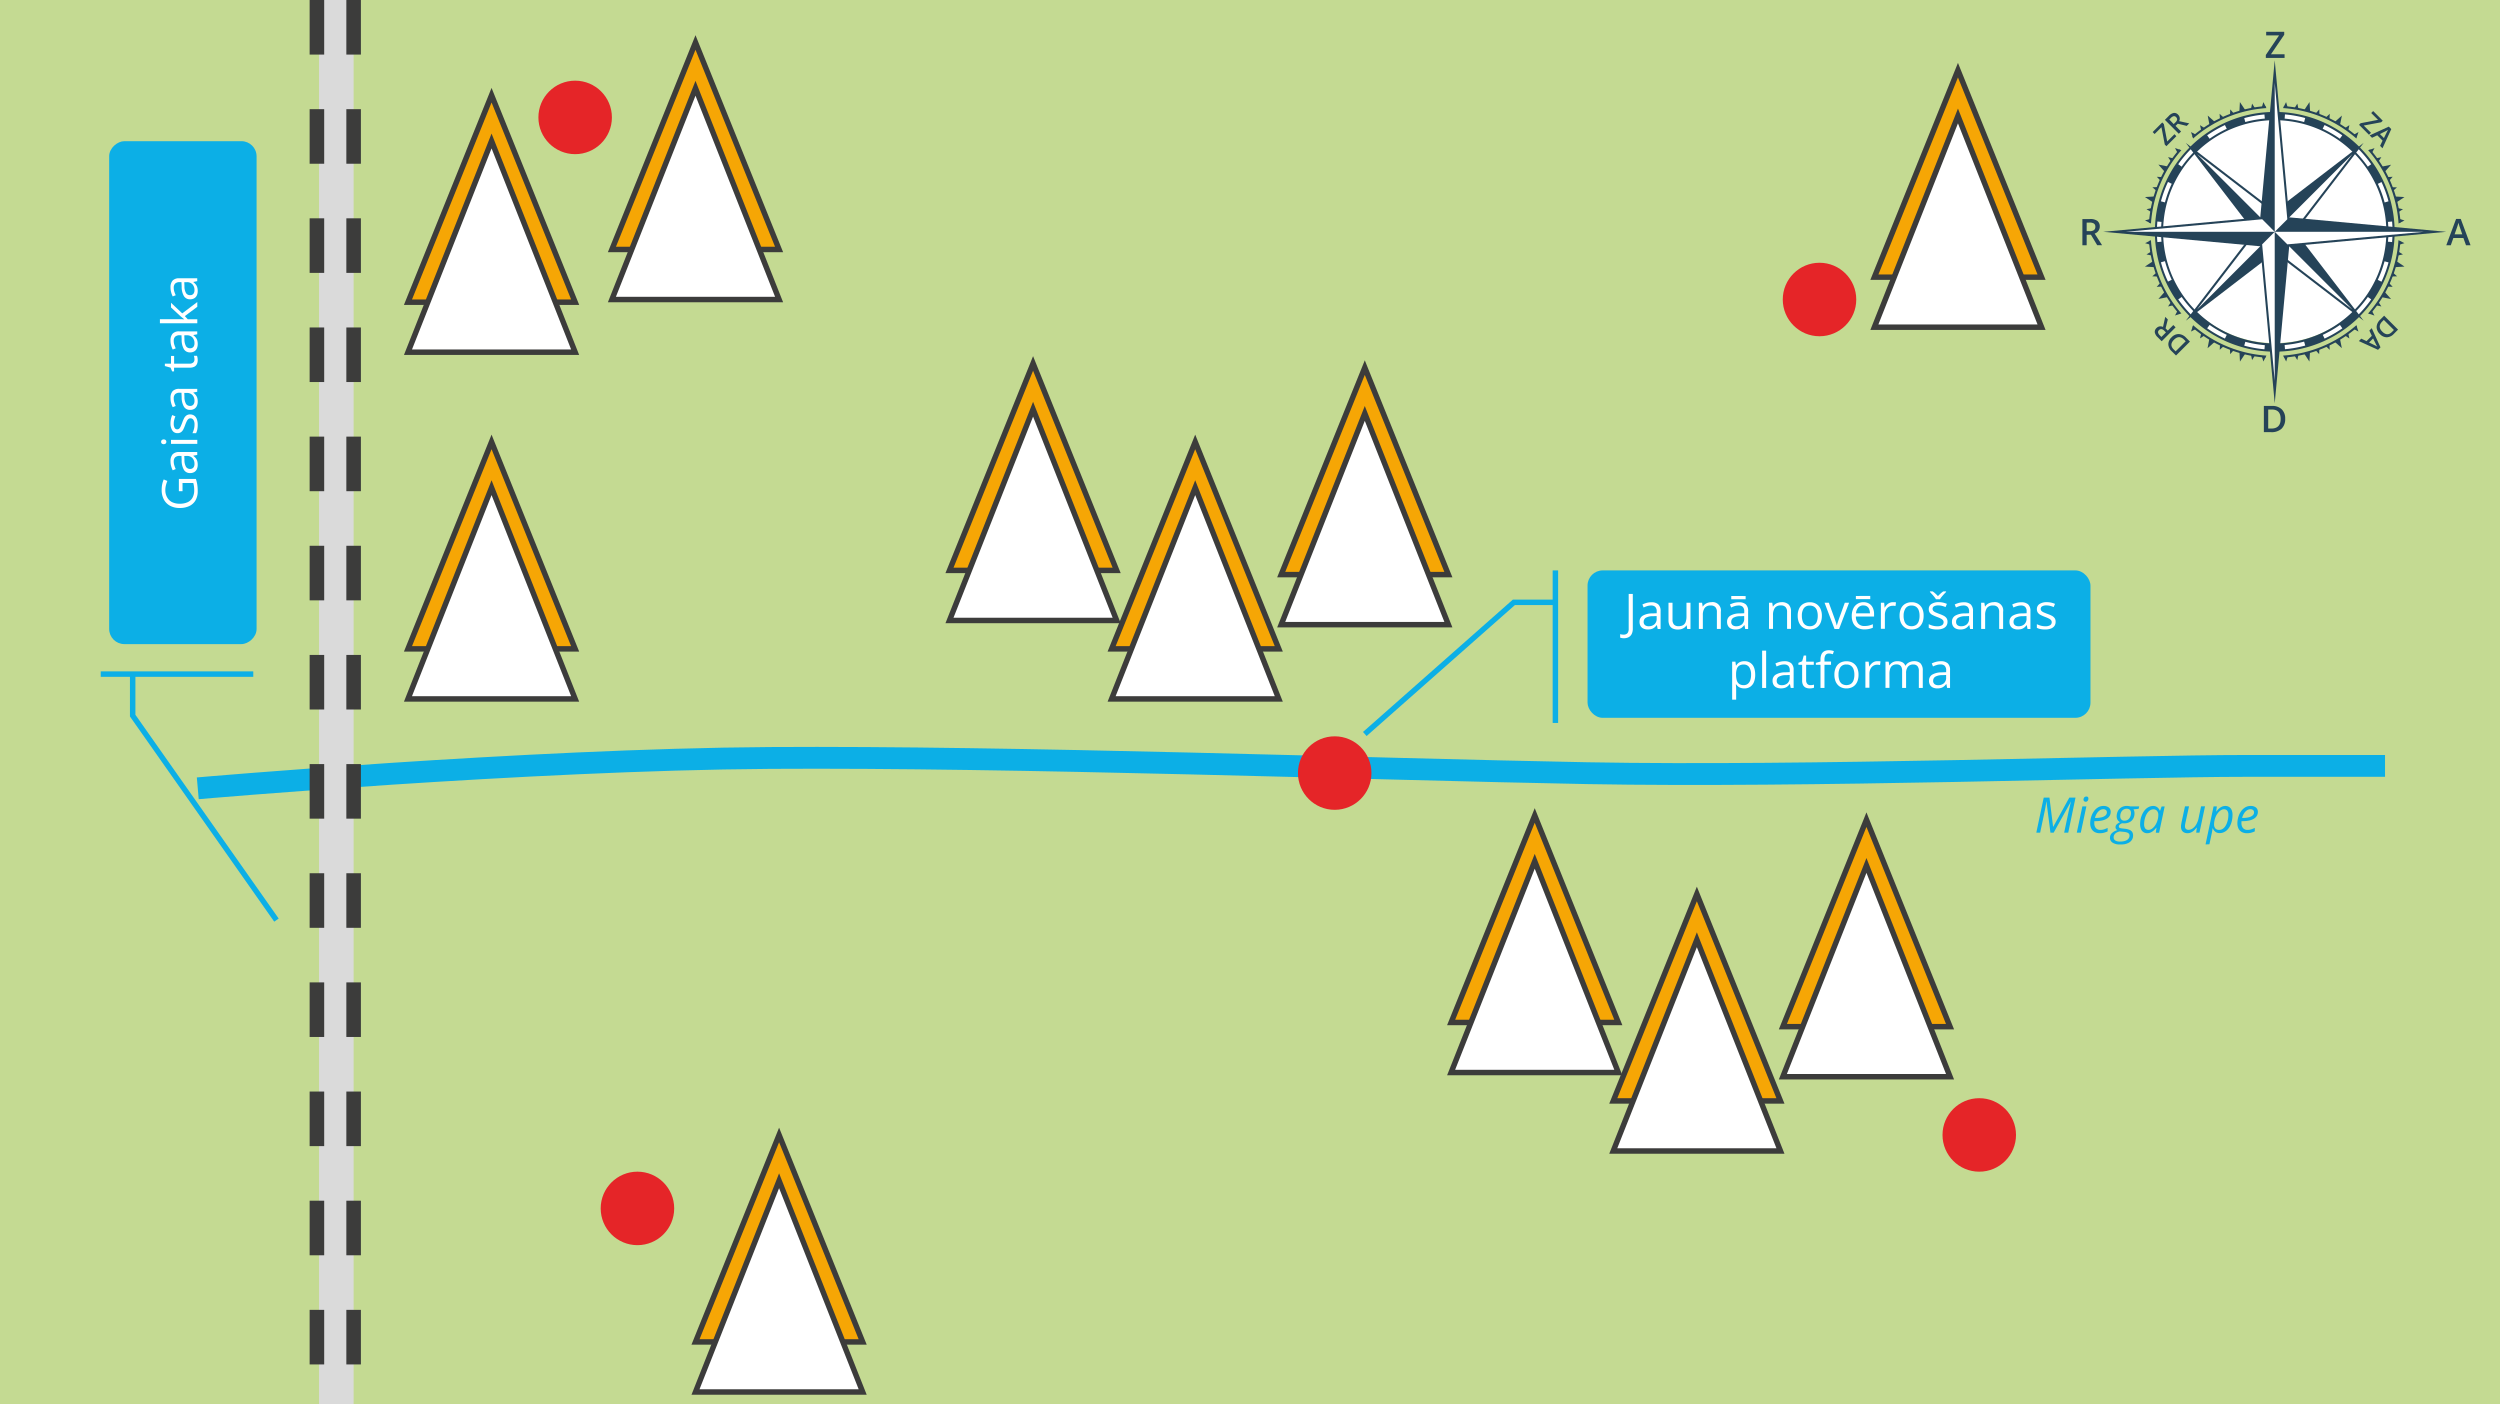 <svg xmlns="http://www.w3.org/2000/svg" width="484.79mm" height="272.28mm" viewBox="0 0 1374.2 771.81"><defs><style>.cls-1{fill:#c4da92;}.cls-2{fill:#0cafe6;}.cls-12,.cls-3,.cls-8{fill:#fff;}.cls-4{fill:#e52528;}.cls-10,.cls-5,.cls-6{fill:none;}.cls-5,.cls-6{stroke:#0cafe6;}.cls-10,.cls-5,.cls-6,.cls-7,.cls-8{stroke-miterlimit:10;}.cls-5{stroke-width:12px;}.cls-6,.cls-7,.cls-8{stroke-width:3px;}.cls-7{fill:#f6a605;}.cls-10,.cls-7,.cls-8{stroke:#3c3c3b;}.cls-9{fill:#dadada;}.cls-10{stroke-width:8px;stroke-dasharray:30;}.cls-11,.cls-13{fill:#254358;}.cls-11,.cls-12{fill-rule:evenodd;}</style></defs><g id="Слой_2" data-name="Слой 2"><g id="Слой_1-2" data-name="Слой 1"><rect class="cls-1" width="1374.2" height="771.81"/><rect class="cls-2" x="872.64" y="313.54" width="276.45" height="81.03" rx="8.33"/><rect class="cls-2" x="-37.7" y="175.32" width="276.45" height="81.03" rx="8.33" transform="translate(-115.31 316.35) rotate(-90)"/><path class="cls-3" d="M892.59,350.83a5.7,5.7,0,0,1-1.16-.1,3.52,3.52,0,0,1-.86-.25v-1.91a6.07,6.07,0,0,0,.91.21,8.7,8.7,0,0,0,1.06.07,3.17,3.17,0,0,0,1.35-.29,2.07,2.07,0,0,0,1-1,4.12,4.12,0,0,0,.37-1.92V326.48h2.26v19a6.62,6.62,0,0,1-.6,3,4,4,0,0,1-1.7,1.77A5.54,5.54,0,0,1,892.59,350.83Z"/><path class="cls-3" d="M907.7,331.06a5.48,5.48,0,0,1,3.83,1.16,4.84,4.84,0,0,1,1.26,3.71v9.82h-1.6l-.42-2.13h-.11a8,8,0,0,1-1.26,1.32,4.51,4.51,0,0,1-1.52.8,7.24,7.24,0,0,1-2.12.27,5.59,5.59,0,0,1-2.34-.46,3.57,3.57,0,0,1-1.61-1.39,4.44,4.44,0,0,1-.59-2.38,3.78,3.78,0,0,1,1.72-3.32,10.07,10.07,0,0,1,5.22-1.27l2.49-.1v-.88a3.53,3.53,0,0,0-.8-2.63,3.22,3.22,0,0,0-2.27-.75,7,7,0,0,0-2.16.33,14.15,14.15,0,0,0-1.95.78l-.68-1.66a11.89,11.89,0,0,1,2.24-.86A9.78,9.78,0,0,1,907.7,331.06Zm2.92,7.57-2.2.09a7.41,7.41,0,0,0-3.81.89,2.53,2.53,0,0,0-1.11,2.2,2.18,2.18,0,0,0,.76,1.83,3.08,3.08,0,0,0,2,.59,4.64,4.64,0,0,0,3.15-1.06,4,4,0,0,0,1.22-3.21Z"/><path class="cls-3" d="M929.23,331.3v14.45h-1.8l-.31-2H927a4.39,4.39,0,0,1-1.16,1.27,5.27,5.27,0,0,1-1.6.77,6.92,6.92,0,0,1-1.9.25,6.62,6.62,0,0,1-2.87-.55,3.72,3.72,0,0,1-1.75-1.71,6.65,6.65,0,0,1-.58-3V331.3h2.21v9.31a3.88,3.88,0,0,0,.82,2.7,3.22,3.22,0,0,0,2.49.89,4.81,4.81,0,0,0,2.57-.61,3.42,3.42,0,0,0,1.37-1.79,8.65,8.65,0,0,0,.42-2.89V331.3Z"/><path class="cls-3" d="M940.7,331a4.58,4.58,0,0,1,5.2,5.3v9.41h-2.16v-9.27a3.88,3.88,0,0,0-.82-2.7,3.26,3.26,0,0,0-2.53-.9,3.88,3.88,0,0,0-3.37,1.36,6.72,6.72,0,0,0-1,3.94v7.57h-2.19V331.3h1.77l.33,2.08h.12a4.61,4.61,0,0,1,1.17-1.28,5.31,5.31,0,0,1,1.6-.79A6.34,6.34,0,0,1,940.7,331Z"/><path class="cls-3" d="M955.82,331.06a5.48,5.48,0,0,1,3.83,1.16,4.84,4.84,0,0,1,1.26,3.71v9.82h-1.6l-.42-2.13h-.11a8,8,0,0,1-1.26,1.32,4.51,4.51,0,0,1-1.52.8,7.24,7.24,0,0,1-2.12.27,5.59,5.59,0,0,1-2.34-.46,3.57,3.57,0,0,1-1.61-1.39,4.44,4.44,0,0,1-.59-2.38,3.78,3.78,0,0,1,1.72-3.32,10.07,10.07,0,0,1,5.22-1.27l2.49-.1v-.88a3.53,3.53,0,0,0-.8-2.63,3.22,3.22,0,0,0-2.27-.75,7,7,0,0,0-2.16.33,14.15,14.15,0,0,0-1.95.78l-.68-1.66a11.89,11.89,0,0,1,2.24-.86A9.78,9.78,0,0,1,955.82,331.06Zm2.92,7.57-2.2.09a7.41,7.41,0,0,0-3.81.89,2.52,2.52,0,0,0-1.1,2.2,2.18,2.18,0,0,0,.75,1.83,3.08,3.08,0,0,0,2,.59,4.64,4.64,0,0,0,3.15-1.06,4,4,0,0,0,1.22-3.21Zm.8-11v1.76h-7.9V327.6Z"/><path class="cls-3" d="M979.27,331a5.43,5.43,0,0,1,3.89,1.26,5.36,5.36,0,0,1,1.32,4v9.41h-2.16v-9.27a3.88,3.88,0,0,0-.83-2.7,3.26,3.26,0,0,0-2.52-.9,3.9,3.9,0,0,0-3.38,1.36,6.72,6.72,0,0,0-1,3.94v7.57h-2.19V331.3h1.77l.32,2.08h.12a4.5,4.5,0,0,1,1.18-1.28,5.15,5.15,0,0,1,1.59-.79A6.34,6.34,0,0,1,979.27,331Z"/><path class="cls-3" d="M1001.45,338.5a10,10,0,0,1-.47,3.18,6.4,6.4,0,0,1-1.33,2.36,5.78,5.78,0,0,1-2.1,1.47,7.23,7.23,0,0,1-2.79.5,6.69,6.69,0,0,1-2.65-.5A5.92,5.92,0,0,1,990,344a6.74,6.74,0,0,1-1.36-2.36,9.75,9.75,0,0,1-.48-3.18,9.18,9.18,0,0,1,.81-4,5.69,5.69,0,0,1,2.3-2.54,6.86,6.86,0,0,1,3.56-.88,6.59,6.59,0,0,1,3.46.88,6,6,0,0,1,2.31,2.55A9,9,0,0,1,1001.45,338.5Zm-11,0a8.84,8.84,0,0,0,.46,3,4.08,4.08,0,0,0,1.43,2,4.13,4.13,0,0,0,2.47.7,3.82,3.82,0,0,0,3.91-2.68,9.09,9.09,0,0,0,.46-3,8.9,8.9,0,0,0-.46-3,4,4,0,0,0-1.43-1.94,4.17,4.17,0,0,0-2.49-.69,3.77,3.77,0,0,0-3.3,1.49A7.09,7.09,0,0,0,990.45,338.5Z"/><path class="cls-3" d="M1008.41,345.75l-5.49-14.45h2.35l3.18,8.74c.22.6.44,1.26.67,2a14.85,14.85,0,0,1,.47,1.74h.1c.1-.44.28-1,.52-1.75s.47-1.38.68-2l3.17-8.74h2.35l-5.5,14.45Z"/><path class="cls-3" d="M1024.28,331a5.83,5.83,0,0,1,3.16.82,5.22,5.22,0,0,1,2,2.28,7.88,7.88,0,0,1,.7,3.44v1.36h-10a5.67,5.67,0,0,0,1.27,3.87,4.42,4.42,0,0,0,3.45,1.33,10.5,10.5,0,0,0,2.43-.25,12.21,12.21,0,0,0,2.18-.74v1.93a11,11,0,0,1-2.17.71,12.47,12.47,0,0,1-2.53.22,7.44,7.44,0,0,1-3.64-.85,5.83,5.83,0,0,1-2.4-2.49,8.71,8.71,0,0,1-.86-4,9.52,9.52,0,0,1,.79-4,6,6,0,0,1,2.21-2.63A6.12,6.12,0,0,1,1024.28,331Zm3.76-3.44v1.76h-7.9V327.6Zm-3.79,5.23a3.56,3.56,0,0,0-2.79,1.15,5.33,5.33,0,0,0-1.24,3.2h7.65a6.3,6.3,0,0,0-.41-2.27,3.21,3.21,0,0,0-1.18-1.53A3.43,3.43,0,0,0,1024.25,332.83Z"/><path class="cls-3" d="M1040.44,331c.29,0,.6,0,.91,0s.6.08.85.13l-.28,2a7.43,7.43,0,0,0-.79-.15,8,8,0,0,0-.82,0,4,4,0,0,0-1.64.35,4.1,4.1,0,0,0-1.35,1,4.77,4.77,0,0,0-.91,1.57,6,6,0,0,0-.33,2v7.75h-2.2V331.3h1.82l.23,2.66h.1a7.36,7.36,0,0,1,1.08-1.46,4.88,4.88,0,0,1,1.47-1.07A4.36,4.36,0,0,1,1040.44,331Z"/><path class="cls-3" d="M1057.37,338.5a10,10,0,0,1-.46,3.18,6.54,6.54,0,0,1-1.33,2.36,5.78,5.78,0,0,1-2.1,1.47,7.3,7.3,0,0,1-2.79.5,6.74,6.74,0,0,1-2.66-.5A5.88,5.88,0,0,1,1046,344a6.59,6.59,0,0,1-1.36-2.36,9.75,9.75,0,0,1-.48-3.18,9.33,9.33,0,0,1,.8-4,5.75,5.75,0,0,1,2.3-2.54,6.9,6.9,0,0,1,3.57-.88,6.62,6.62,0,0,1,3.46.88,6,6,0,0,1,2.31,2.55A9,9,0,0,1,1057.37,338.5Zm-11,0a8.84,8.84,0,0,0,.46,3,4.06,4.06,0,0,0,1.42,2,4.73,4.73,0,0,0,5,0,4.08,4.08,0,0,0,1.43-2,8.84,8.84,0,0,0,.46-3,8.66,8.66,0,0,0-.46-3,4,4,0,0,0-1.42-1.94,4.17,4.17,0,0,0-2.49-.69,3.77,3.77,0,0,0-3.31,1.49A7.17,7.17,0,0,0,1046.38,338.5Z"/><path class="cls-3" d="M1070.5,341.8a3.82,3.82,0,0,1-.69,2.32,4.16,4.16,0,0,1-2,1.42,8.75,8.75,0,0,1-3.06.47,12.67,12.67,0,0,1-2.63-.23,7.17,7.17,0,0,1-1.93-.68v-2a13.1,13.1,0,0,0,2.1.79,8.9,8.9,0,0,0,2.51.35,4.8,4.8,0,0,0,2.72-.6,1.94,1.94,0,0,0,.84-1.65,1.69,1.69,0,0,0-.34-1.05,3.36,3.36,0,0,0-1.12-.88,16.7,16.7,0,0,0-2.19-.94,25,25,0,0,1-2.4-1.05,4.33,4.33,0,0,1-1.55-1.27,3.23,3.23,0,0,1-.55-2,3.19,3.19,0,0,1,1.48-2.81,7,7,0,0,1,3.9-1,11.24,11.24,0,0,1,2.45.25,12.37,12.37,0,0,1,2.13.7l-.74,1.75a15.29,15.29,0,0,0-1.91-.65,8.51,8.51,0,0,0-2.07-.26,4.48,4.48,0,0,0-2.33.5,1.55,1.55,0,0,0-.81,1.37,1.64,1.64,0,0,0,.37,1.11,3.67,3.67,0,0,0,1.21.82c.55.25,1.28.55,2.19.89a18.19,18.19,0,0,1,2.34,1,4.49,4.49,0,0,1,1.53,1.29A3.35,3.35,0,0,1,1070.5,341.8Zm-6.35-12.41a9.51,9.51,0,0,0-.94-1.33c-.39-.48-.81-1-1.23-1.43s-.8-.88-1.13-1.22v-.33h1.5a12.12,12.12,0,0,1,1.47,1.17,17.19,17.19,0,0,1,1.42,1.41c.48-.49,1-1,1.46-1.41a12.94,12.94,0,0,1,1.47-1.17h1.55v.33c-.34.34-.73.75-1.17,1.22s-.86.95-1.25,1.43a7.84,7.84,0,0,0-.92,1.33Z"/><path class="cls-3" d="M1079.43,331.06a5.48,5.48,0,0,1,3.83,1.16,4.84,4.84,0,0,1,1.26,3.71v9.82h-1.6l-.42-2.13h-.11a8,8,0,0,1-1.26,1.32,4.51,4.51,0,0,1-1.52.8,7.24,7.24,0,0,1-2.12.27,5.59,5.59,0,0,1-2.34-.46,3.57,3.57,0,0,1-1.61-1.39,4.44,4.44,0,0,1-.59-2.38,3.75,3.75,0,0,1,1.72-3.32,10.07,10.07,0,0,1,5.22-1.27l2.49-.1v-.88a3.53,3.53,0,0,0-.8-2.63,3.22,3.22,0,0,0-2.27-.75,7,7,0,0,0-2.16.33,14.82,14.82,0,0,0-2,.78l-.67-1.66a11.89,11.89,0,0,1,2.24-.86A9.78,9.78,0,0,1,1079.43,331.06Zm2.92,7.57-2.2.09a7.41,7.41,0,0,0-3.81.89,2.53,2.53,0,0,0-1.11,2.2,2.15,2.15,0,0,0,.76,1.83,3.08,3.08,0,0,0,2,.59,4.64,4.64,0,0,0,3.15-1.06,4,4,0,0,0,1.22-3.21Z"/><path class="cls-3" d="M1095.87,331a4.58,4.58,0,0,1,5.2,5.3v9.41h-2.16v-9.27a3.88,3.88,0,0,0-.82-2.7,3.26,3.26,0,0,0-2.53-.9,3.88,3.88,0,0,0-3.37,1.36,6.72,6.72,0,0,0-1,3.94v7.57H1089V331.3h1.77l.33,2.08h.12a4.61,4.61,0,0,1,1.17-1.28,5.31,5.31,0,0,1,1.6-.79A6.34,6.34,0,0,1,1095.87,331Z"/><path class="cls-3" d="M1111,331.06a5.48,5.48,0,0,1,3.83,1.16,4.84,4.84,0,0,1,1.26,3.71v9.82h-1.6l-.42-2.13H1114a8,8,0,0,1-1.26,1.32,4.51,4.51,0,0,1-1.52.8,7.19,7.19,0,0,1-2.12.27,5.59,5.59,0,0,1-2.34-.46,3.57,3.57,0,0,1-1.61-1.39,4.44,4.44,0,0,1-.58-2.38,3.77,3.77,0,0,1,1.71-3.32,10.07,10.07,0,0,1,5.22-1.27l2.49-.1v-.88a3.53,3.53,0,0,0-.8-2.63,3.2,3.2,0,0,0-2.27-.75,7,7,0,0,0-2.16.33,14.15,14.15,0,0,0-2,.78l-.68-1.66a11.74,11.74,0,0,1,2.25-.86A9.66,9.66,0,0,1,1111,331.06Zm2.93,7.57-2.21.09a7.41,7.41,0,0,0-3.81.89,2.54,2.54,0,0,0-1.1,2.2,2.18,2.18,0,0,0,.75,1.83,3.08,3.08,0,0,0,2,.59,4.64,4.64,0,0,0,3.15-1.06,4,4,0,0,0,1.23-3.21Z"/><path class="cls-3" d="M1129.93,341.8a3.82,3.82,0,0,1-.69,2.32,4.16,4.16,0,0,1-2,1.42,8.75,8.75,0,0,1-3.06.47,12.67,12.67,0,0,1-2.63-.23,7.3,7.3,0,0,1-1.93-.68v-2a13.24,13.24,0,0,0,2.11.79,8.78,8.78,0,0,0,2.5.35,4.8,4.8,0,0,0,2.72-.6,1.94,1.94,0,0,0,.84-1.65,1.69,1.69,0,0,0-.34-1.05,3.36,3.36,0,0,0-1.12-.88,16.7,16.7,0,0,0-2.19-.94,24.76,24.76,0,0,1-2.39-1.05,4.28,4.28,0,0,1-1.56-1.27,3.29,3.29,0,0,1-.55-2,3.18,3.18,0,0,1,1.49-2.81,7,7,0,0,1,3.89-1,11.24,11.24,0,0,1,2.45.25,12.37,12.37,0,0,1,2.13.7l-.74,1.75a15.29,15.29,0,0,0-1.91-.65,8.51,8.51,0,0,0-2.07-.26,4.51,4.51,0,0,0-2.33.5,1.55,1.55,0,0,0-.81,1.37,1.59,1.59,0,0,0,.38,1.11,3.62,3.62,0,0,0,1.2.82c.56.25,1.28.55,2.19.89a18.37,18.37,0,0,1,2.35,1,4.45,4.45,0,0,1,1.52,1.29A3.28,3.28,0,0,1,1129.93,341.8Z"/><path class="cls-3" d="M958.88,363.44a5.42,5.42,0,0,1,4.31,1.86q1.6,1.86,1.61,5.59a10.32,10.32,0,0,1-.74,4.14,5.66,5.66,0,0,1-2.08,2.53,5.72,5.72,0,0,1-3.16.85,6.16,6.16,0,0,1-2-.3,4.55,4.55,0,0,1-1.49-.82,4.92,4.92,0,0,1-1-1.12h-.16c0,.35.06.76.1,1.24s.06.91.06,1.27v5.93h-2.2V363.7h1.8l.29,2.14h.11a5.86,5.86,0,0,1,1-1.21,4.56,4.56,0,0,1,1.48-.87A6.14,6.14,0,0,1,958.88,363.44Zm-.39,1.84a4.56,4.56,0,0,0-2.42.58,3.33,3.33,0,0,0-1.33,1.74,9,9,0,0,0-.45,2.89v.42a10.28,10.28,0,0,0,.4,3.1,3.65,3.65,0,0,0,1.33,1.93,4.23,4.23,0,0,0,2.5.66,3.47,3.47,0,0,0,2.24-.73,4.33,4.33,0,0,0,1.34-2,9.41,9.41,0,0,0,.44-3,7.36,7.36,0,0,0-1-4.07A3.44,3.44,0,0,0,958.49,365.28Z"/><path class="cls-3" d="M970.81,378.15h-2.2V357.64h2.2Z"/><path class="cls-3" d="M980.83,363.46a5.48,5.48,0,0,1,3.83,1.16,4.84,4.84,0,0,1,1.26,3.71v9.82h-1.6L983.9,376h-.11a8,8,0,0,1-1.26,1.32,4.47,4.47,0,0,1-1.53.8,7.12,7.12,0,0,1-2.11.27,5.59,5.59,0,0,1-2.34-.46,3.57,3.57,0,0,1-1.61-1.39,4.44,4.44,0,0,1-.59-2.38,3.75,3.75,0,0,1,1.72-3.32,10.07,10.07,0,0,1,5.22-1.27l2.49-.1v-.88A3.53,3.53,0,0,0,983,366a3.22,3.22,0,0,0-2.27-.75,7,7,0,0,0-2.16.33,14.82,14.82,0,0,0-2,.78l-.67-1.66a11.89,11.89,0,0,1,2.24-.86A9.78,9.78,0,0,1,980.83,363.46Zm2.92,7.57-2.2.09a7.41,7.41,0,0,0-3.81.89,2.53,2.53,0,0,0-1.11,2.2,2.15,2.15,0,0,0,.76,1.83,3.08,3.08,0,0,0,2,.59,4.64,4.64,0,0,0,3.15-1.06,4.06,4.06,0,0,0,1.22-3.21Z"/><path class="cls-3" d="M995.09,376.62a7.11,7.11,0,0,0,1.11-.09,5.68,5.68,0,0,0,.92-.22V378a4.86,4.86,0,0,1-1.06.29,7.5,7.5,0,0,1-1.32.11,5.23,5.23,0,0,1-2.09-.4,3.15,3.15,0,0,1-1.49-1.36,5.25,5.25,0,0,1-.56-2.67v-8.56h-2.06v-1.07l2.07-.86.87-3.14h1.32v3.35H997v1.72H992.8v8.5a2.93,2.93,0,0,0,.62,2A2.18,2.18,0,0,0,995.09,376.62Z"/><path class="cls-3" d="M1006.48,365.42h-3.6v12.73h-2.19V365.42h-2.55v-1.06l2.55-.72v-1a7,7,0,0,1,.54-3,3.62,3.62,0,0,1,1.57-1.68,5.35,5.35,0,0,1,2.51-.54,7.19,7.19,0,0,1,1.52.15,7.89,7.89,0,0,1,1.22.33l-.57,1.72c-.29-.09-.63-.18-1-.27a5.52,5.52,0,0,0-1.14-.12,2.16,2.16,0,0,0-1.86.81,4.3,4.3,0,0,0-.6,2.54v1.05h3.6Z"/><path class="cls-3" d="M1021.59,370.9a10,10,0,0,1-.46,3.18,6.54,6.54,0,0,1-1.33,2.36,5.74,5.74,0,0,1-2.11,1.47,7.21,7.21,0,0,1-2.78.5,6.74,6.74,0,0,1-2.66-.5,5.88,5.88,0,0,1-2.08-1.47,6.59,6.59,0,0,1-1.36-2.36,9.75,9.75,0,0,1-.48-3.18,9.33,9.33,0,0,1,.8-4,5.83,5.83,0,0,1,2.3-2.55,7,7,0,0,1,3.57-.87,6.62,6.62,0,0,1,3.46.88,6,6,0,0,1,2.31,2.55A9,9,0,0,1,1021.59,370.9Zm-11,0a8.84,8.84,0,0,0,.46,3,4.06,4.06,0,0,0,1.42,2,4.73,4.73,0,0,0,4.95,0,4.08,4.08,0,0,0,1.43-2,8.84,8.84,0,0,0,.46-3,8.66,8.66,0,0,0-.46-3,4,4,0,0,0-1.42-1.94,4.17,4.17,0,0,0-2.49-.69,3.77,3.77,0,0,0-3.31,1.49A7.09,7.09,0,0,0,1010.6,370.9Z"/><path class="cls-3" d="M1031.94,363.44c.29,0,.59,0,.91,0s.6.08.84.13l-.27,2a7.43,7.43,0,0,0-.79-.15,8.17,8.17,0,0,0-.82-.05,4,4,0,0,0-1.64.35,4,4,0,0,0-1.36,1,4.93,4.93,0,0,0-.9,1.57,6,6,0,0,0-.33,2v7.75h-2.21V363.7h1.82l.24,2.66h.09a7.36,7.36,0,0,1,1.08-1.46,5.14,5.14,0,0,1,1.47-1.07A4.38,4.38,0,0,1,1031.94,363.44Z"/><path class="cls-3" d="M1052.1,363.44a4.81,4.81,0,0,1,3.6,1.24,5.64,5.64,0,0,1,1.21,4v9.46h-2.16v-9.36a4,4,0,0,0-.76-2.63,2.84,2.84,0,0,0-2.25-.88,3.61,3.61,0,0,0-3,1.22,5.67,5.67,0,0,0-1,3.57v8.08h-2.18v-9.36a5,5,0,0,0-.33-2,2.43,2.43,0,0,0-1-1.17,3.26,3.26,0,0,0-1.68-.39,4,4,0,0,0-2.3.6,3.29,3.29,0,0,0-1.26,1.76,9.06,9.06,0,0,0-.39,2.86v7.65h-2.19V363.7h1.77l.32,2.05h.12a4.23,4.23,0,0,1,1.1-1.27,4.94,4.94,0,0,1,1.47-.78,5.86,5.86,0,0,1,1.74-.26,5.7,5.7,0,0,1,2.77.61,3.54,3.54,0,0,1,1.61,1.87h.12a4.51,4.51,0,0,1,2-1.87A6,6,0,0,1,1052.1,363.44Z"/><path class="cls-3" d="M1066.81,363.46a5.53,5.53,0,0,1,3.84,1.16,4.87,4.87,0,0,1,1.25,3.71v9.82h-1.6l-.42-2.13h-.1a8.45,8.45,0,0,1-1.27,1.32,4.51,4.51,0,0,1-1.52.8,7.19,7.19,0,0,1-2.12.27,5.59,5.59,0,0,1-2.34-.46,3.57,3.57,0,0,1-1.61-1.39,4.44,4.44,0,0,1-.58-2.38,3.77,3.77,0,0,1,1.71-3.32,10.07,10.07,0,0,1,5.22-1.27l2.49-.1v-.88a3.49,3.49,0,0,0-.8-2.63,3.2,3.2,0,0,0-2.27-.75,7,7,0,0,0-2.16.33,14.15,14.15,0,0,0-2,.78l-.67-1.66a11.63,11.63,0,0,1,2.24-.86A9.66,9.66,0,0,1,1066.81,363.46Zm2.93,7.57-2.2.09a7.35,7.35,0,0,0-3.81.89,2.53,2.53,0,0,0-1.11,2.2,2.18,2.18,0,0,0,.75,1.83,3.08,3.08,0,0,0,2,.59,4.64,4.64,0,0,0,3.15-1.06,4,4,0,0,0,1.23-3.21Z"/><path class="cls-2" d="M1119.32,457.7l4.07-19.27h3.15l2,16h.11l8.81-16h3.41l-4,19.27h-2.24l2.53-12c.16-.72.32-1.4.47-2s.28-1.21.41-1.73.24-1,.35-1.34h-.05l-9.49,17.07h-1.76l-2.19-17.06h-.1q-.06.54-.18,1.38c-.08.56-.18,1.15-.29,1.78s-.23,1.23-.35,1.81l-2.54,12.09Z"/><path class="cls-2" d="M1141.57,457.7l3.07-14.45h2.2l-3.07,14.45Zm4.92-17a1.26,1.26,0,0,1-.88-.31,1.11,1.11,0,0,1-.35-.87,1.89,1.89,0,0,1,.18-.82,1.55,1.55,0,0,1,.51-.62,1.47,1.47,0,0,1,.83-.23,1,1,0,0,1,1.16,1.15,1.7,1.7,0,0,1-.45,1.24A1.35,1.35,0,0,1,1146.49,440.72Z"/><path class="cls-2" d="M1154.17,458a5.59,5.59,0,0,1-2.79-.66,4.39,4.39,0,0,1-1.8-1.87,6.29,6.29,0,0,1-.63-2.92,11.91,11.91,0,0,1,.51-3.45,10.73,10.73,0,0,1,1.46-3.07,7.42,7.42,0,0,1,2.28-2.19,5.64,5.64,0,0,1,3-.82,4.5,4.5,0,0,1,3,.89,3,3,0,0,1,1,2.44,4.1,4.1,0,0,1-.51,2,4.37,4.37,0,0,1-1.55,1.6,8.19,8.19,0,0,1-2.65,1.06,16.83,16.83,0,0,1-3.79.37h-.5c0,.16,0,.34,0,.53s0,.37,0,.54a4,4,0,0,0,.84,2.72,3.16,3.16,0,0,0,2.54,1,6.39,6.39,0,0,0,2-.3,16.38,16.38,0,0,0,1.94-.78V457a13.7,13.7,0,0,1-2,.73A8.5,8.5,0,0,1,1154.17,458Zm-2.61-8.39h.32a15,15,0,0,0,3.1-.3,5.38,5.38,0,0,0,2.27-1,2.19,2.19,0,0,0,.85-1.81,1.58,1.58,0,0,0-.5-1.22,2.17,2.17,0,0,0-1.53-.47,3.35,3.35,0,0,0-1.79.56,5.53,5.53,0,0,0-1.6,1.63A8.49,8.49,0,0,0,1151.56,449.58Z"/><path class="cls-2" d="M1165.25,464.19a7,7,0,0,1-4-1,3.1,3.1,0,0,1-1.44-2.72,3.49,3.49,0,0,1,1-2.45,7.06,7.06,0,0,1,3.06-1.73,2,2,0,0,1-.76-.67,1.71,1.71,0,0,1-.25-.93,2.14,2.14,0,0,1,.65-1.55,6.72,6.72,0,0,1,1.85-1.2,3.48,3.48,0,0,1-1.36-1.28,3.67,3.67,0,0,1-.51-1.94,6.56,6.56,0,0,1,.45-2.39,5.34,5.34,0,0,1,1.22-1.84,5.08,5.08,0,0,1,1.74-1.11A5.84,5.84,0,0,1,1169,443a8.55,8.55,0,0,1,1,.06,8.68,8.68,0,0,1,1,.2h4.87l-.31,1.33-2.86.29a2.84,2.84,0,0,1,.45,1,4.33,4.33,0,0,1,.14,1.23,6,6,0,0,1-.44,2.33,4.86,4.86,0,0,1-1.23,1.77,5.13,5.13,0,0,1-1.72,1,6.81,6.81,0,0,1-2.23.37,6.05,6.05,0,0,1-.63,0,2.69,2.69,0,0,1-.47-.08,3.79,3.79,0,0,0-1.43.81,1.34,1.34,0,0,0-.46,1,.81.81,0,0,0,.22.59,1.27,1.27,0,0,0,.59.3,7.17,7.17,0,0,0,.93.17l1.56.17a9.21,9.21,0,0,1,2.58.62,3.28,3.28,0,0,1,1.48,1.2,3.47,3.47,0,0,1,.47,1.86,4.4,4.4,0,0,1-.64,2.41,4.74,4.74,0,0,1-1.86,1.67,8.46,8.46,0,0,1-2.13.73A13.77,13.77,0,0,1,1165.25,464.19Zm.09-1.6a9.88,9.88,0,0,0,2.14-.21,5.34,5.34,0,0,0,1.6-.6,3.17,3.17,0,0,0,1.09-1.06,2.69,2.69,0,0,0,.38-1.42,1.88,1.88,0,0,0-.11-.65,1.6,1.6,0,0,0-.35-.51,2.72,2.72,0,0,0-1.06-.58,7.87,7.87,0,0,0-1.74-.32l-2.11-.21a5.58,5.58,0,0,0-1.85.71,3.34,3.34,0,0,0-1.13,1.11,2.83,2.83,0,0,0-.38,1.45,1.94,1.94,0,0,0,.9,1.69A4.7,4.7,0,0,0,1165.34,462.59Zm2.47-11.49a3.1,3.1,0,0,0,1.91-.58,3.61,3.61,0,0,0,1.21-1.53,5.1,5.1,0,0,0,.42-2.09,3.09,3.09,0,0,0-.15-1,1.84,1.84,0,0,0-.45-.74,2,2,0,0,0-.74-.46,3.08,3.08,0,0,0-1-.16,3.27,3.27,0,0,0-1.49.33,3.14,3.14,0,0,0-1.12.89,4.38,4.38,0,0,0-.7,1.32,5.2,5.2,0,0,0-.24,1.6,3.33,3.33,0,0,0,.14,1,2,2,0,0,0,.43.74A2.23,2.23,0,0,0,1167.81,451.1Z"/><path class="cls-2" d="M1180.3,458a3.55,3.55,0,0,1-3.42-2.25,6.55,6.55,0,0,1-.49-2.7,14,14,0,0,1,.33-3.07,13,13,0,0,1,1-2.74,9,9,0,0,1,1.5-2.22,6.47,6.47,0,0,1,2-1.47,5.37,5.37,0,0,1,2.36-.53,3.56,3.56,0,0,1,2.89,1.34,5.35,5.35,0,0,1,.76,1.27h.13l.84-2.35h1.68l-3.06,14.45H1185l.39-2.79h-.1a11.82,11.82,0,0,1-1.36,1.49,7,7,0,0,1-1.68,1.13A4.43,4.43,0,0,1,1180.3,458Zm.72-1.82a3.35,3.35,0,0,0,2-.75,7.27,7.27,0,0,0,1.79-2,10.24,10.24,0,0,0,1.22-2.86,10,10,0,0,0,.28-1.43,10.7,10.7,0,0,0,.07-1.22,3.3,3.3,0,0,0-.71-2.2,2.46,2.46,0,0,0-2-.84,3.26,3.26,0,0,0-1.66.45,4.88,4.88,0,0,0-1.41,1.22,8.47,8.47,0,0,0-1.07,1.82,11,11,0,0,0-.69,2.25,12.09,12.09,0,0,0-.25,2.49,3.67,3.67,0,0,0,.62,2.3A2.11,2.11,0,0,0,1181,456.15Z"/><path class="cls-2" d="M1202.47,458a4.31,4.31,0,0,1-1.92-.41,3,3,0,0,1-1.26-1.21,4,4,0,0,1-.44-2,6.86,6.86,0,0,1,.09-1.12c.06-.37.12-.75.19-1.14l1.91-8.88h2.22l-2,9.13c-.07.37-.12.71-.16,1a6,6,0,0,0-.06.79,2.09,2.09,0,0,0,.48,1.46,2,2,0,0,0,1.54.52,4,4,0,0,0,2.07-.68,6.52,6.52,0,0,0,2-2.11,11.26,11.26,0,0,0,1.42-3.75l1.34-6.36h2.16L1209,457.7h-1.8l.35-2.79h-.11a12.38,12.38,0,0,1-1.22,1.39,6.42,6.42,0,0,1-1.65,1.18A4.5,4.5,0,0,1,1202.47,458Z"/><path class="cls-2" d="M1212.34,464.16l4.42-20.91h1.79l-.36,2.81h.1a11.45,11.45,0,0,1,1.36-1.51,6.41,6.41,0,0,1,1.64-1.11,4.48,4.48,0,0,1,1.94-.42,3.73,3.73,0,0,1,2.07.56,3.63,3.63,0,0,1,1.38,1.66,6.63,6.63,0,0,1,.49,2.73,14.42,14.42,0,0,1-.31,3,12.86,12.86,0,0,1-.9,2.73,8.84,8.84,0,0,1-1.46,2.21,6.15,6.15,0,0,1-2,1.49,5.49,5.49,0,0,1-2.44.54,4,4,0,0,1-1.75-.37,3.82,3.82,0,0,1-1.22-1,5.33,5.33,0,0,1-.79-1.28h-.11c0,.32-.09.75-.17,1.27s-.15,1-.23,1.31l-1.32,6.21Zm7.59-8a3.33,3.33,0,0,0,1.7-.46,5.1,5.1,0,0,0,1.38-1.26,7.74,7.74,0,0,0,1-1.86,11.41,11.41,0,0,0,.66-2.24,12.86,12.86,0,0,0,.22-2.41,3.68,3.68,0,0,0-.61-2.31,2.19,2.19,0,0,0-1.83-.78,3,3,0,0,0-1.28.31,5.23,5.23,0,0,0-1.25.87,8.32,8.32,0,0,0-1.13,1.33,8.81,8.81,0,0,0-.92,1.69,10.82,10.82,0,0,0-.61,2,9.81,9.81,0,0,0-.23,2.11,3.34,3.34,0,0,0,.71,2.22A2.65,2.65,0,0,0,1219.93,456.15Z"/><path class="cls-2" d="M1235.07,458a5.66,5.66,0,0,1-2.8-.66,4.39,4.39,0,0,1-1.8-1.87,6.42,6.42,0,0,1-.62-2.92,11.91,11.91,0,0,1,.51-3.45,10.71,10.71,0,0,1,1.45-3.07,7.45,7.45,0,0,1,2.29-2.19,5.59,5.59,0,0,1,3-.82,4.52,4.52,0,0,1,3,.89,3.08,3.08,0,0,1,1,2.44,4.1,4.1,0,0,1-.51,2,4.48,4.48,0,0,1-1.56,1.6,8.19,8.19,0,0,1-2.65,1.06,16.83,16.83,0,0,1-3.79.37h-.5c0,.16,0,.34,0,.53a5.06,5.06,0,0,0,0,.54,4,4,0,0,0,.84,2.72,3.14,3.14,0,0,0,2.53,1,6.35,6.35,0,0,0,2-.3,16.49,16.49,0,0,0,1.95-.78V457a13.82,13.82,0,0,1-2,.73A8.48,8.48,0,0,1,1235.07,458Zm-2.61-8.39h.31a14.89,14.89,0,0,0,3.1-.3,5.33,5.33,0,0,0,2.27-1,2.2,2.2,0,0,0,.86-1.81,1.62,1.62,0,0,0-.5-1.22,2.21,2.21,0,0,0-1.53-.47,3.36,3.36,0,0,0-1.8.56,5.66,5.66,0,0,0-1.6,1.63A8.24,8.24,0,0,0,1232.46,449.58Z"/><path class="cls-3" d="M98.32,270v-6.74h9.35a19.2,19.2,0,0,1,.76,3.12,22.94,22.94,0,0,1,.25,3.58,10,10,0,0,1-1.2,5.07,7.75,7.75,0,0,1-3.42,3.13,12.1,12.1,0,0,1-5.28,1.07,11,11,0,0,1-5.22-1.18,8.32,8.32,0,0,1-3.46-3.42,11,11,0,0,1-1.23-5.37,15,15,0,0,1,.29-3.05,13.54,13.54,0,0,1,.84-2.68l2,.85a15.53,15.53,0,0,0-.79,2.36,10.57,10.57,0,0,0-.33,2.65,7.8,7.8,0,0,0,1,4A6.39,6.39,0,0,0,94.56,276a9.25,9.25,0,0,0,4.22.89,10.43,10.43,0,0,0,4.2-.77,5.91,5.91,0,0,0,2.77-2.43,8.14,8.14,0,0,0,1-4.24,14.58,14.58,0,0,0-.15-2.25,16.24,16.24,0,0,0-.36-1.7h-5.91V270Z"/><path class="cls-3" d="M93.73,253.56a5.48,5.48,0,0,1,1.16-3.83,4.81,4.81,0,0,1,3.7-1.26h9.83v1.6l-2.14.42v.11a7.68,7.68,0,0,1,1.33,1.26,4.7,4.7,0,0,1,.8,1.52,7.24,7.24,0,0,1,.27,2.12,5.59,5.59,0,0,1-.46,2.34,3.6,3.6,0,0,1-1.4,1.61,4.38,4.38,0,0,1-2.37.59,3.78,3.78,0,0,1-3.32-1.72,9.88,9.88,0,0,1-1.27-5.22l-.11-2.49h-.88a3.51,3.51,0,0,0-2.62.8,3.22,3.22,0,0,0-.75,2.27,7,7,0,0,0,.33,2.16,15.52,15.52,0,0,0,.77,2l-1.66.68a11.9,11.9,0,0,1-.85-2.24A9.78,9.78,0,0,1,93.73,253.56Zm7.57-2.92.09,2.2a7.42,7.42,0,0,0,.88,3.81,2.54,2.54,0,0,0,2.2,1.11,2.22,2.22,0,0,0,1.84-.76,3.14,3.14,0,0,0,.59-2,4.64,4.64,0,0,0-1.07-3.15,4,4,0,0,0-3.2-1.22Z"/><path class="cls-3" d="M88.56,242.84a1.32,1.32,0,0,1,.35-.92,1.7,1.7,0,0,1,2.17,0,1.28,1.28,0,0,1,.36.92,1.32,1.32,0,0,1-.36.95,1.78,1.78,0,0,1-2.17,0A1.36,1.36,0,0,1,88.56,242.84ZM94,241.78h14.45V244H94Z"/><path class="cls-3" d="M104.46,227.8a3.85,3.85,0,0,1,2.33.69,4.21,4.21,0,0,1,1.42,2,9,9,0,0,1,.47,3.07,12.51,12.51,0,0,1-.24,2.62,7.75,7.75,0,0,1-.67,1.94h-2a12.34,12.34,0,0,0,.79-2.11,8.86,8.86,0,0,0,.36-2.51,4.68,4.68,0,0,0-.61-2.71,1.92,1.92,0,0,0-1.64-.85,1.74,1.74,0,0,0-1.05.34,3.32,3.32,0,0,0-.89,1.13,18.19,18.19,0,0,0-.94,2.19,22.51,22.51,0,0,1-1,2.39,4.23,4.23,0,0,1-1.27,1.55,3.19,3.19,0,0,1-2,.55,3.16,3.16,0,0,1-2.81-1.48,6.92,6.92,0,0,1-1-3.9,11.13,11.13,0,0,1,.26-2.44,11.55,11.55,0,0,1,.69-2.13l1.76.74a13,13,0,0,0-.65,1.91,8,8,0,0,0-.26,2.07,4.43,4.43,0,0,0,.5,2.33,1.54,1.54,0,0,0,1.37.81,1.64,1.64,0,0,0,1.11-.38,3.43,3.43,0,0,0,.81-1.21c.26-.55.56-1.28.9-2.18a17.07,17.07,0,0,1,1-2.35,4.16,4.16,0,0,1,1.29-1.52A3.25,3.25,0,0,1,104.46,227.8Z"/><path class="cls-3" d="M93.73,218.88A5.51,5.51,0,0,1,94.89,215a4.85,4.85,0,0,1,3.7-1.25h9.83v1.59l-2.14.43v.1a7.72,7.72,0,0,1,1.33,1.27,4.6,4.6,0,0,1,.8,1.52,7.12,7.12,0,0,1,.27,2.11,5.59,5.59,0,0,1-.46,2.34,3.54,3.54,0,0,1-1.4,1.61,4.38,4.38,0,0,1-2.37.59,3.77,3.77,0,0,1-3.32-1.71,9.93,9.93,0,0,1-1.27-5.22l-.11-2.5h-.88a3.47,3.47,0,0,0-2.62.81A3.19,3.19,0,0,0,95.5,219a7.07,7.07,0,0,0,.33,2.16,16.83,16.83,0,0,0,.77,2l-1.66.67a11.9,11.9,0,0,1-.85-2.24A9.66,9.66,0,0,1,93.73,218.88ZM101.3,216l.09,2.2a7.42,7.42,0,0,0,.88,3.81,2.54,2.54,0,0,0,2.2,1.11,2.21,2.21,0,0,0,1.84-.75,3.16,3.16,0,0,0,.59-2,4.61,4.61,0,0,0-1.07-3.15,4,4,0,0,0-3.2-1.23Z"/><path class="cls-3" d="M106.89,197.6a6.11,6.11,0,0,0-.1-1.11,4.79,4.79,0,0,0-.22-.92h1.7a4.36,4.36,0,0,1,.29,1.06,7.53,7.53,0,0,1,.12,1.32,5.23,5.23,0,0,1-.4,2.09,3.12,3.12,0,0,1-1.37,1.49,5.24,5.24,0,0,1-2.66.56H95.68v2.06H94.61l-.85-2.07-3.14-.87v-1.32H94v-4.23h1.71v4.23h8.5a2.9,2.9,0,0,0,2-.62A2.18,2.18,0,0,0,106.89,197.6Z"/><path class="cls-3" d="M93.73,187.24a5.49,5.49,0,0,1,1.16-3.84,4.81,4.81,0,0,1,3.7-1.25h9.83v1.59l-2.14.42v.11a7.72,7.72,0,0,1,1.33,1.27,4.6,4.6,0,0,1,.8,1.52,7.12,7.12,0,0,1,.27,2.11,5.59,5.59,0,0,1-.46,2.34,3.54,3.54,0,0,1-1.4,1.61,4.38,4.38,0,0,1-2.37.59,3.77,3.77,0,0,1-3.32-1.71,10,10,0,0,1-1.27-5.23l-.11-2.49h-.88a3.47,3.47,0,0,0-2.62.81,3.18,3.18,0,0,0-.75,2.26,7.08,7.08,0,0,0,.33,2.17,16.83,16.83,0,0,0,.77,1.95l-1.66.67a11.9,11.9,0,0,1-.85-2.24A9.66,9.66,0,0,1,93.73,187.24Zm7.57-2.93.09,2.2a7.42,7.42,0,0,0,.88,3.81,2.54,2.54,0,0,0,2.2,1.11,2.21,2.21,0,0,0,1.84-.75,3.16,3.16,0,0,0,.59-2,4.61,4.61,0,0,0-1.07-3.15,4,4,0,0,0-3.2-1.23Z"/><path class="cls-3" d="M87.9,175.46H98.56c.35,0,.78,0,1.28,0l1.34.07v-.09l-1-.81c-.44-.36-.8-.66-1.08-.91L94,169v-2.57l6.17,5.82,8.28-6.24v2.64l-6.85,5.1,1.61,1.75h5.24v2.18H87.9Z"/><path class="cls-3" d="M93.73,158.05a5.53,5.53,0,0,1,1.16-3.84,4.85,4.85,0,0,1,3.7-1.25h9.83v1.59l-2.14.43v.1a8.12,8.12,0,0,1,1.33,1.27,4.6,4.6,0,0,1,.8,1.52,7.19,7.19,0,0,1,.27,2.12,5.62,5.62,0,0,1-.46,2.34,3.57,3.57,0,0,1-1.4,1.6,4.3,4.3,0,0,1-2.37.59,3.77,3.77,0,0,1-3.32-1.71,9.93,9.93,0,0,1-1.27-5.22l-.11-2.5h-.88a3.47,3.47,0,0,0-2.62.81,3.2,3.2,0,0,0-.75,2.27,7.07,7.07,0,0,0,.33,2.16,16.83,16.83,0,0,0,.77,1.95l-1.66.67a11.9,11.9,0,0,1-.85-2.24A9.66,9.66,0,0,1,93.73,158.05Zm7.57-2.93.09,2.2a7.42,7.42,0,0,0,.88,3.81,2.54,2.54,0,0,0,2.2,1.11,2.21,2.21,0,0,0,1.84-.75,3.16,3.16,0,0,0,.59-2,4.61,4.61,0,0,0-1.07-3.15,4,4,0,0,0-3.2-1.23Z"/><circle class="cls-4" cx="316.15" cy="64.54" r="20.2"/><circle class="cls-4" cx="1087.96" cy="623.85" r="20.2"/><circle class="cls-4" cx="1000.15" cy="164.63" r="20.2"/><circle class="cls-4" cx="350.39" cy="664.24" r="20.2"/><path class="cls-5" d="M108.71,433.32s180.22-15.81,314.56-16.69S753,422.78,872.64,425s297-4,361.95-4H1311"/><line class="cls-6" x1="55.37" y1="370.54" x2="139.22" y2="370.54"/><polyline class="cls-6" points="151.96 505.76 72.93 393.37 72.93 370.54"/><line class="cls-6" x1="854.97" y1="313.54" x2="854.97" y2="397.39"/><polyline class="cls-6" points="750.2 403.46 832.14 331.1 854.97 331.1"/><polygon class="cls-7" points="567.86 199.76 521.91 313.54 613.81 313.54 567.86 199.76"/><polygon class="cls-8" points="567.86 224.93 521.91 341.05 613.81 341.05 567.86 224.93"/><polygon class="cls-7" points="656.98 242.9 611.03 356.68 702.93 356.68 656.98 242.9"/><polygon class="cls-8" points="656.98 268.06 611.03 384.19 702.93 384.19 656.98 268.06"/><polygon class="cls-7" points="750.2 202.06 704.25 315.85 796.15 315.85 750.2 202.06"/><polygon class="cls-8" points="750.2 227.24 704.25 343.36 796.15 343.36 750.2 227.24"/><polygon class="cls-7" points="843.61 448.24 797.65 562.03 889.56 562.03 843.61 448.24"/><polygon class="cls-8" points="843.61 473.42 797.65 589.54 889.56 589.54 843.61 473.42"/><polygon class="cls-7" points="932.73 491.38 886.78 605.17 978.68 605.17 932.73 491.38"/><polygon class="cls-8" points="932.73 516.55 886.78 632.67 978.68 632.67 932.73 516.55"/><polygon class="cls-7" points="1025.95 450.55 980 564.34 1071.9 564.34 1025.95 450.55"/><polygon class="cls-8" points="1025.95 475.72 980 591.85 1071.9 591.85 1025.95 475.72"/><polygon class="cls-7" points="382.3 23.34 336.35 137.13 428.25 137.13 382.3 23.34"/><polygon class="cls-8" points="382.3 48.51 336.35 164.63 428.25 164.63 382.3 48.51"/><polygon class="cls-7" points="270.2 52.32 224.25 166.1 316.15 166.1 270.2 52.32"/><polygon class="cls-8" points="270.2 77.49 224.25 193.61 316.15 193.61 270.2 77.49"/><polygon class="cls-7" points="270.2 242.9 224.25 356.68 316.15 356.68 270.2 242.9"/><polygon class="cls-8" points="270.2 268.06 224.25 384.19 316.15 384.19 270.2 268.06"/><polygon class="cls-7" points="1076.25 38.56 1030.3 152.35 1122.2 152.35 1076.25 38.56"/><polygon class="cls-8" points="1076.25 63.73 1030.3 179.86 1122.2 179.86 1076.25 63.73"/><polygon class="cls-7" points="428.25 623.85 382.3 737.64 474.2 737.64 428.25 623.85"/><polygon class="cls-8" points="428.25 649.02 382.3 765.15 474.2 765.15 428.25 649.02"/><rect class="cls-9" x="175.38" width="19" height="771.81"/><line class="cls-10" x1="194.38" x2="194.38" y2="771.81"/><line class="cls-10" x1="174.2" x2="174.2" y2="771.81"/><circle class="cls-4" cx="733.66" cy="424.94" r="20.2"/><circle class="cls-3" cx="1250.38" cy="125.58" r="63.02"/><g id="Слой_2-2" data-name="Слой 2"><g id="Группа_4" data-name="Группа 4"><g id="Фигура_8" data-name="Фигура 8"><path class="cls-11" d="M1250.37,61.53a65.89,65.89,0,1,0,65.91,65.89,65.88,65.88,0,0,0-65.91-65.89Zm0,127.24a61.35,61.35,0,1,1,61.35-61.35,61.35,61.35,0,0,1-61.35,61.35Z"/></g><g id="Фигура_9" data-name="Фигура 9"><path class="cls-12" d="M1187.89,127.42c0-1.83.08-3.65.24-5.44l-2.27-.21c-.16,1.87-.24,3.75-.24,5.65s.09,3.78.25,5.64l2.26-.2C1188,131.07,1187.89,129.26,1187.89,127.42Zm9.45-37.13,1.87,1.32a62.21,62.21,0,0,1,7-8.35l-1.61-1.61a64.65,64.65,0,0,0-7.28,8.64Zm-9.52,53.89a64.46,64.46,0,0,0,3.88,10.61l2.06-1a62.07,62.07,0,0,1-3.73-10.24Zm9.52,20.38a65.81,65.81,0,0,0,7.26,8.63l1.61-1.6a62.94,62.94,0,0,1-7-8.34Zm-9.52-53.9,2.2.59a62.92,62.92,0,0,1,3.74-10.23l-2.06-1A64.35,64.35,0,0,0,1187.82,110.66Zm45.78-45.78.59,2.2a61.84,61.84,0,0,1,10.73-1.9l-.2-2.26a64.48,64.48,0,0,0-11.11,2Zm69.8,25.41a65.15,65.15,0,0,0-7.25-8.65l-1.61,1.61a63.54,63.54,0,0,1,7,8.36Zm-15.9-15.9a64.16,64.16,0,0,0-9.77-5.66l-1,2.06a62.32,62.32,0,0,1,9.43,5.46Zm25.42,36.27a64.71,64.71,0,0,0-3.86-10.61l-2,1a62.07,62.07,0,0,1,3.73,10.24ZM1307,153.84l2.06,1a64.75,64.75,0,0,0,3.87-10.61l-2.2-.59a62.85,62.85,0,0,1-3.72,10.23Zm-30.23,30.22,1,2.06a65.55,65.55,0,0,0,9.78-5.65l-1.32-1.86a62.5,62.5,0,0,1-9.41,5.44Zm17.76-12.47,1.61,1.61a65.12,65.12,0,0,0,7.27-8.63l-1.86-1.32a62.8,62.8,0,0,1-7,8.34Zm-81.3,8.87a63.28,63.28,0,0,0,9.77,5.65l1-2.06a62.26,62.26,0,0,1-9.43-5.45Zm101.65-58.69-2.26.2c.15,1.8.24,3.61.24,5.45s-.09,3.65-.24,5.44l2.26.2c.16-1.86.25-3.74.25-5.64S1315.05,123.64,1314.88,121.77ZM1213.24,74.39l1.32,1.87A62.81,62.81,0,0,1,1224,70.8l-1-2.06A66.15,66.15,0,0,0,1213.24,74.39ZM1233.61,190a64.4,64.4,0,0,0,11.12,2l.2-2.26a61.79,61.79,0,0,1-10.73-1.87Zm22.21-124.8a61.75,61.75,0,0,1,10.71,1.88l.59-2.2a64.42,64.42,0,0,0-11.12-2Zm0,124.49.19,2.26a64.4,64.4,0,0,0,11.12-2l-.6-2.18a61.73,61.73,0,0,1-10.71,1.87Z"/></g><g id="Фигура_3" data-name="Фигура 3"><polygon class="cls-13" points="1299.22 78.57 1250.37 116.06 1201.52 78.57 1239.01 127.42 1201.52 176.27 1250.37 138.78 1299.22 176.27 1261.73 127.42 1299.22 78.57"/></g><g id="Фигура_3_копия_2" data-name="Фигура 3 копия 2"><path class="cls-12" d="M1207.68,84.73l42.7,42.7-.69-10.46Zm85.4,0-42.7,42.7,10.43-.7Zm-42.7,52.92a1.88,1.88,0,0,1,.69.23l42,32.24-42.69-42.7Zm-42.7,32.47,42.7-42.7-10.46.69Z"/></g><g id="Фигура_2" data-name="Фигура 2"><polygon class="cls-13" points="1258.33 119.47 1250.37 33.13 1242.42 119.47 1156.08 127.42 1242.42 135.38 1250.37 221.72 1258.33 135.38 1344.67 127.42 1258.33 119.47"/></g><g id="Фигура_2_копия_5" data-name="Фигура 2 копия 5"><path class="cls-12" d="M1168.46,127.42h81.91l-6.88-6.9Zm81.91,81.91V127.42l-6.92,6.9Zm0-81.91,6.92,6.9,75-6.9Zm0-81.91v81.91l6.92-6.9Z"/></g><g id="Фигура_6" data-name="Фигура 6"><path class="cls-11" d="M1197.86,82.18a69,69,0,0,0-16.61,40.11l.54.28.56.31a67.8,67.8,0,0,1,16.72-40.34l-.62-.17Zm-16.06,50.1-.54.27a69,69,0,0,0,16.6,40.11l.58-.19.62-.17A67.85,67.85,0,0,1,1182.33,132Zm73.43-73.43-.32.56a67.85,67.85,0,0,1,40.34,16.73l.18-.62.18-.58a69,69,0,0,0-40.11-16.61ZM1319,122.57l.54-.28a69,69,0,0,0-16.63-40.11l-.56.19-.63.17a67.88,67.88,0,0,1,16.73,40.34Zm-23.7,56.15a67.85,67.85,0,0,1-40.34,16.73l.32.56.27.54a69,69,0,0,0,40.11-16.62l-.18-.57ZM1318.39,132a67.85,67.85,0,0,1-16.73,40.34l.62.17.57.19a69,69,0,0,0,16.62-40.11l-.54-.27Zm-113.07,47.39-.19.56a69,69,0,0,0,40.11,16.62l.28-.54.31-.56a67.88,67.88,0,0,1-40.34-16.73Zm39.92-121.06a69,69,0,0,0-40.11,16.62l.19.57.17.63a67.88,67.88,0,0,1,40.34-16.73l-.31-.56Z"/></g><g id="Фигура_7_копия_3" data-name="Фигура 7 копия 3"><path class="cls-11" d="M1266.53,60.58l3.3.89-.33-5.38Zm-35.27,138.17,3-4.49-3.29-.88Zm85.06-51.89,5.38-.32-4.49-3Zm-132.78-35.58.88-3.29-5.38.32Zm127.22-16.73,3.57-4-5.28,1.08Zm-124.34,69.79,5.28-1.07-1.7-3Zm96.84,23.46,4,3.58-1.07-5.28Zm-68.73-119,3-1.71-4-3.57Zm71.69,0,1.07-5.28-4,3.57Zm-72.77,122.62,4-3.57-3-1.7Zm95.6-28.1,5.28,1.07-3.58-4ZM1190,94.53l1.7-3-5.28-1.06Zm131.7,13.78-5.38-.32.88,3.29ZM1179,146.53l5.38.33-.88-3.3Zm90.44,52.22.33-5.38-3.29.88ZM1230.94,61.47l3.29-.89-3-4.49Z"/></g><g id="Фигура_7_копия_2" data-name="Фигура 7 копия 2"><path class="cls-11" d="M1255.23,58.85l2.26.2-.88-2.93Zm-11.1,139.87,1.39-2.73-2.27-.2Zm74.62-64.18,2.92-.88-2.72-1.38ZM1182,120.3l-2.93.88,2.73,1.38Zm79.19-60.75,2.23.4-.62-3Zm-23.27,138.38,1.61-2.6-2.23-.4Zm79.92-57.45,3-.63-2.6-1.61ZM1182.49,116.6l.39-2.23-3,.62Zm90.32-54.14,2.14.78-.1-3.1Zm-46.92,132.22,2-2.28-2.14-.78Zm88.68-42.7,3.06-.1-2.28-2Zm-128.4-49.14-3.05.1,2.28,2Zm94.28-37.23.17-3.06-2.23,2.1Zm-60.31,126.68,2.23-2.09-2.06-1Zm92.07-34.78,3,.17-2.09-2.23Zm-124.58-58.1,1-2.06-3.06-.17Zm103.12-27.64.69-3-2.56,1.68ZM1209.31,186l2.56-1.67-1.86-1.32ZM1306,167.77l3,.7-1.67-2.55ZM1193.42,88.93l1.32-1.86-3-.7Zm102-13.43,1-2.91-2.7,1.45Zm-91.06,106.75,2.69-1.45-1.74-1.45Zm97.93-9.78,2.9,1-1.45-2.7ZM1197,84.11l1.46-1.74-2.9-1Zm106.77,0,1.45-2.69-2.91,1Zm-108.21,89.32,2.91-1-1.47-1.74Zm98.14,7.37,2.7,1.45-1-2.9ZM1205.32,75.5l1.74-1.46-2.69-1.45Zm102,13.43,1.67-2.56-3,.7Zm-115.59,79.54,3-.7-1.32-1.85Zm97.13,15.91,2.55,1.67-.67-3ZM1210,71.77l1.86-1.32-2.57-1.66Zm105.21,25.4-3,.17,1,2.06Zm-129.73,60.5,3.06-.17-1-2.06Zm92.89,32.53,2.23,2.09-.17-3.06ZM1220.28,65.62l2-1-2.22-2.09Zm95,39.37,2.28-2-3-.09Zm-129.95,44.9-2.28,2,3.05.1Zm89.47,44.79.1-3.06-2.14.78ZM1225.79,63.23l2.14-.78-2-2.31ZM1320.88,115l-3-.63.4,2.24Zm-141,24.85,3,.63-.39-2.24Zm82.91,58.08.63-3-2.24.4Zm-25.48-138,2.23-.4-1.61-2.59ZM1319,122.57l2.72-1.39-2.92-.88Zm-137.15,9.71-2.73,1.38,3,.88Zm74.81,66.44.88-2.93-2.26.2ZM1243.25,59.05l2.27-.2-1.39-2.73Z"/></g><path class="cls-13" d="M1255.79,31.86h-10.31V30.21l7.26-10.74h-7.07v-2h9.92V19.1l-7.29,10.74h7.48Z"/><path class="cls-13" d="M1256.12,230.2a7.16,7.16,0,0,1-2,5.46,8,8,0,0,1-5.72,1.89h-4V223.13h4.46a7.38,7.38,0,0,1,5.35,1.85A6.93,6.93,0,0,1,1256.12,230.2Zm-2.49.08q0-5.17-4.84-5.18h-2v10.47h1.67C1251.9,235.57,1253.64,233.8,1253.63,230.28Z"/><path class="cls-13" d="M1355.52,134.82l-1.44-4h-5.52l-1.41,4h-2.48l5.39-14.48h2.57l5.39,14.48Zm-2.06-6-1.35-3.94c-.11-.26-.24-.67-.41-1.24s-.3-1-.36-1.24a24.21,24.21,0,0,1-.78,2.64l-1.32,3.75Z"/><path class="cls-13" d="M1147,129.06v5.76h-2.35V120.4h4.07a6.66,6.66,0,0,1,4.13,1,3.75,3.75,0,0,1,1.35,3.15,4,4,0,0,1-2.81,3.84l4.08,6.38h-2.69l-3.45-5.76Zm0-2h1.64a3.74,3.74,0,0,0,2.39-.61,2.21,2.21,0,0,0,.74-1.82,2,2,0,0,0-.8-1.76,4.4,4.4,0,0,0-2.41-.53H1147Z"/><path class="cls-13" d="M1196.29,74.87l-5.47,5.48-.88-.88-1.84-9.55-3.75,3.75-1.07-1.08,5.26-5.28.88.88,1.84,9.58,4-4Z"/><path class="cls-13" d="M1195.84,69.21l3.05,3.06-1.25,1.25L1190,65.87l2.16-2.16a5,5,0,0,1,2.75-1.64,2.83,2.83,0,0,1,2.38,1,3,3,0,0,1,.55,3.52l5.54,1.23L1202,69.2,1197.08,68Zm-1-1,.88-.88a2.82,2.82,0,0,0,1-1.59,1.67,1.67,0,0,0-.57-1.36,1.46,1.46,0,0,0-1.36-.5,3.32,3.32,0,0,0-1.56,1l-.82.82Z"/><path class="cls-13" d="M1302.19,74.08l-5.47-5.47.88-.89,9.55-1.85-3.75-3.75,1.08-1.07,5.26,5.28-.88.88L1299.29,69l4,4Z"/><path class="cls-13" d="M1308.29,80.17l1.36-2.88-2.92-2.93-2.87,1.38-1.32-1.32,10.54-4.82,1.36,1.36-4.82,10.54Zm2.11-4.29,1.37-2.8c.08-.19.23-.48.44-.88s.36-.67.46-.85a16.84,16.84,0,0,1-1.82,1l-2.68,1.32Z"/><path class="cls-13" d="M1193.63,185.46a5.37,5.37,0,0,1,4-1.84,6,6,0,0,1,4,2l2.14,2.14-7.66,7.65-2.37-2.34a5.47,5.47,0,0,1-1.85-3.83A5.25,5.25,0,0,1,1193.63,185.46Zm1.36,1.28q-2.74,2.74-.18,5.31l1.09,1.08,5.54-5.55-.88-.88Q1197.8,183.94,1195,186.74Z"/><path class="cls-13" d="M1191.58,181.73l3.05-3.06,1.25,1.25-7.64,7.65-2.16-2.16a5,5,0,0,1-1.64-2.75,2.83,2.83,0,0,1,1-2.38,2.94,2.94,0,0,1,3.52-.55l1.23-5.55,1.42,1.43-1.23,4.88Zm-1,1-.88-.88a2.77,2.77,0,0,0-1.59-.94,1.66,1.66,0,0,0-1.35.57,1.45,1.45,0,0,0-.51,1.35,3.17,3.17,0,0,0,1,1.56l.82.83Z"/><path class="cls-13" d="M1308.22,183.66a5.37,5.37,0,0,1-1.84-4,5.92,5.92,0,0,1,2-4l2.13-2.14,7.65,7.67-2.35,2.36a5.55,5.55,0,0,1-3.82,1.85A5.2,5.2,0,0,1,1308.22,183.66Zm1.28-1.36q2.74,2.74,5.31.18l1.08-1.09-5.55-5.54-.88.88C1307.62,178.58,1307.63,180.43,1309.5,182.3Z"/><path class="cls-13" d="M1297.94,186.15l2.89,1.36,2.92-2.92-1.37-2.87,1.32-1.33,4.81,10.54-1.36,1.36-10.54-4.81Zm4.29,2.11,2.8,1.36.88.44c.4.21.68.36.85.47a16.93,16.93,0,0,1-1-1.82l-1.31-2.67Z"/></g></g></g></g></svg>